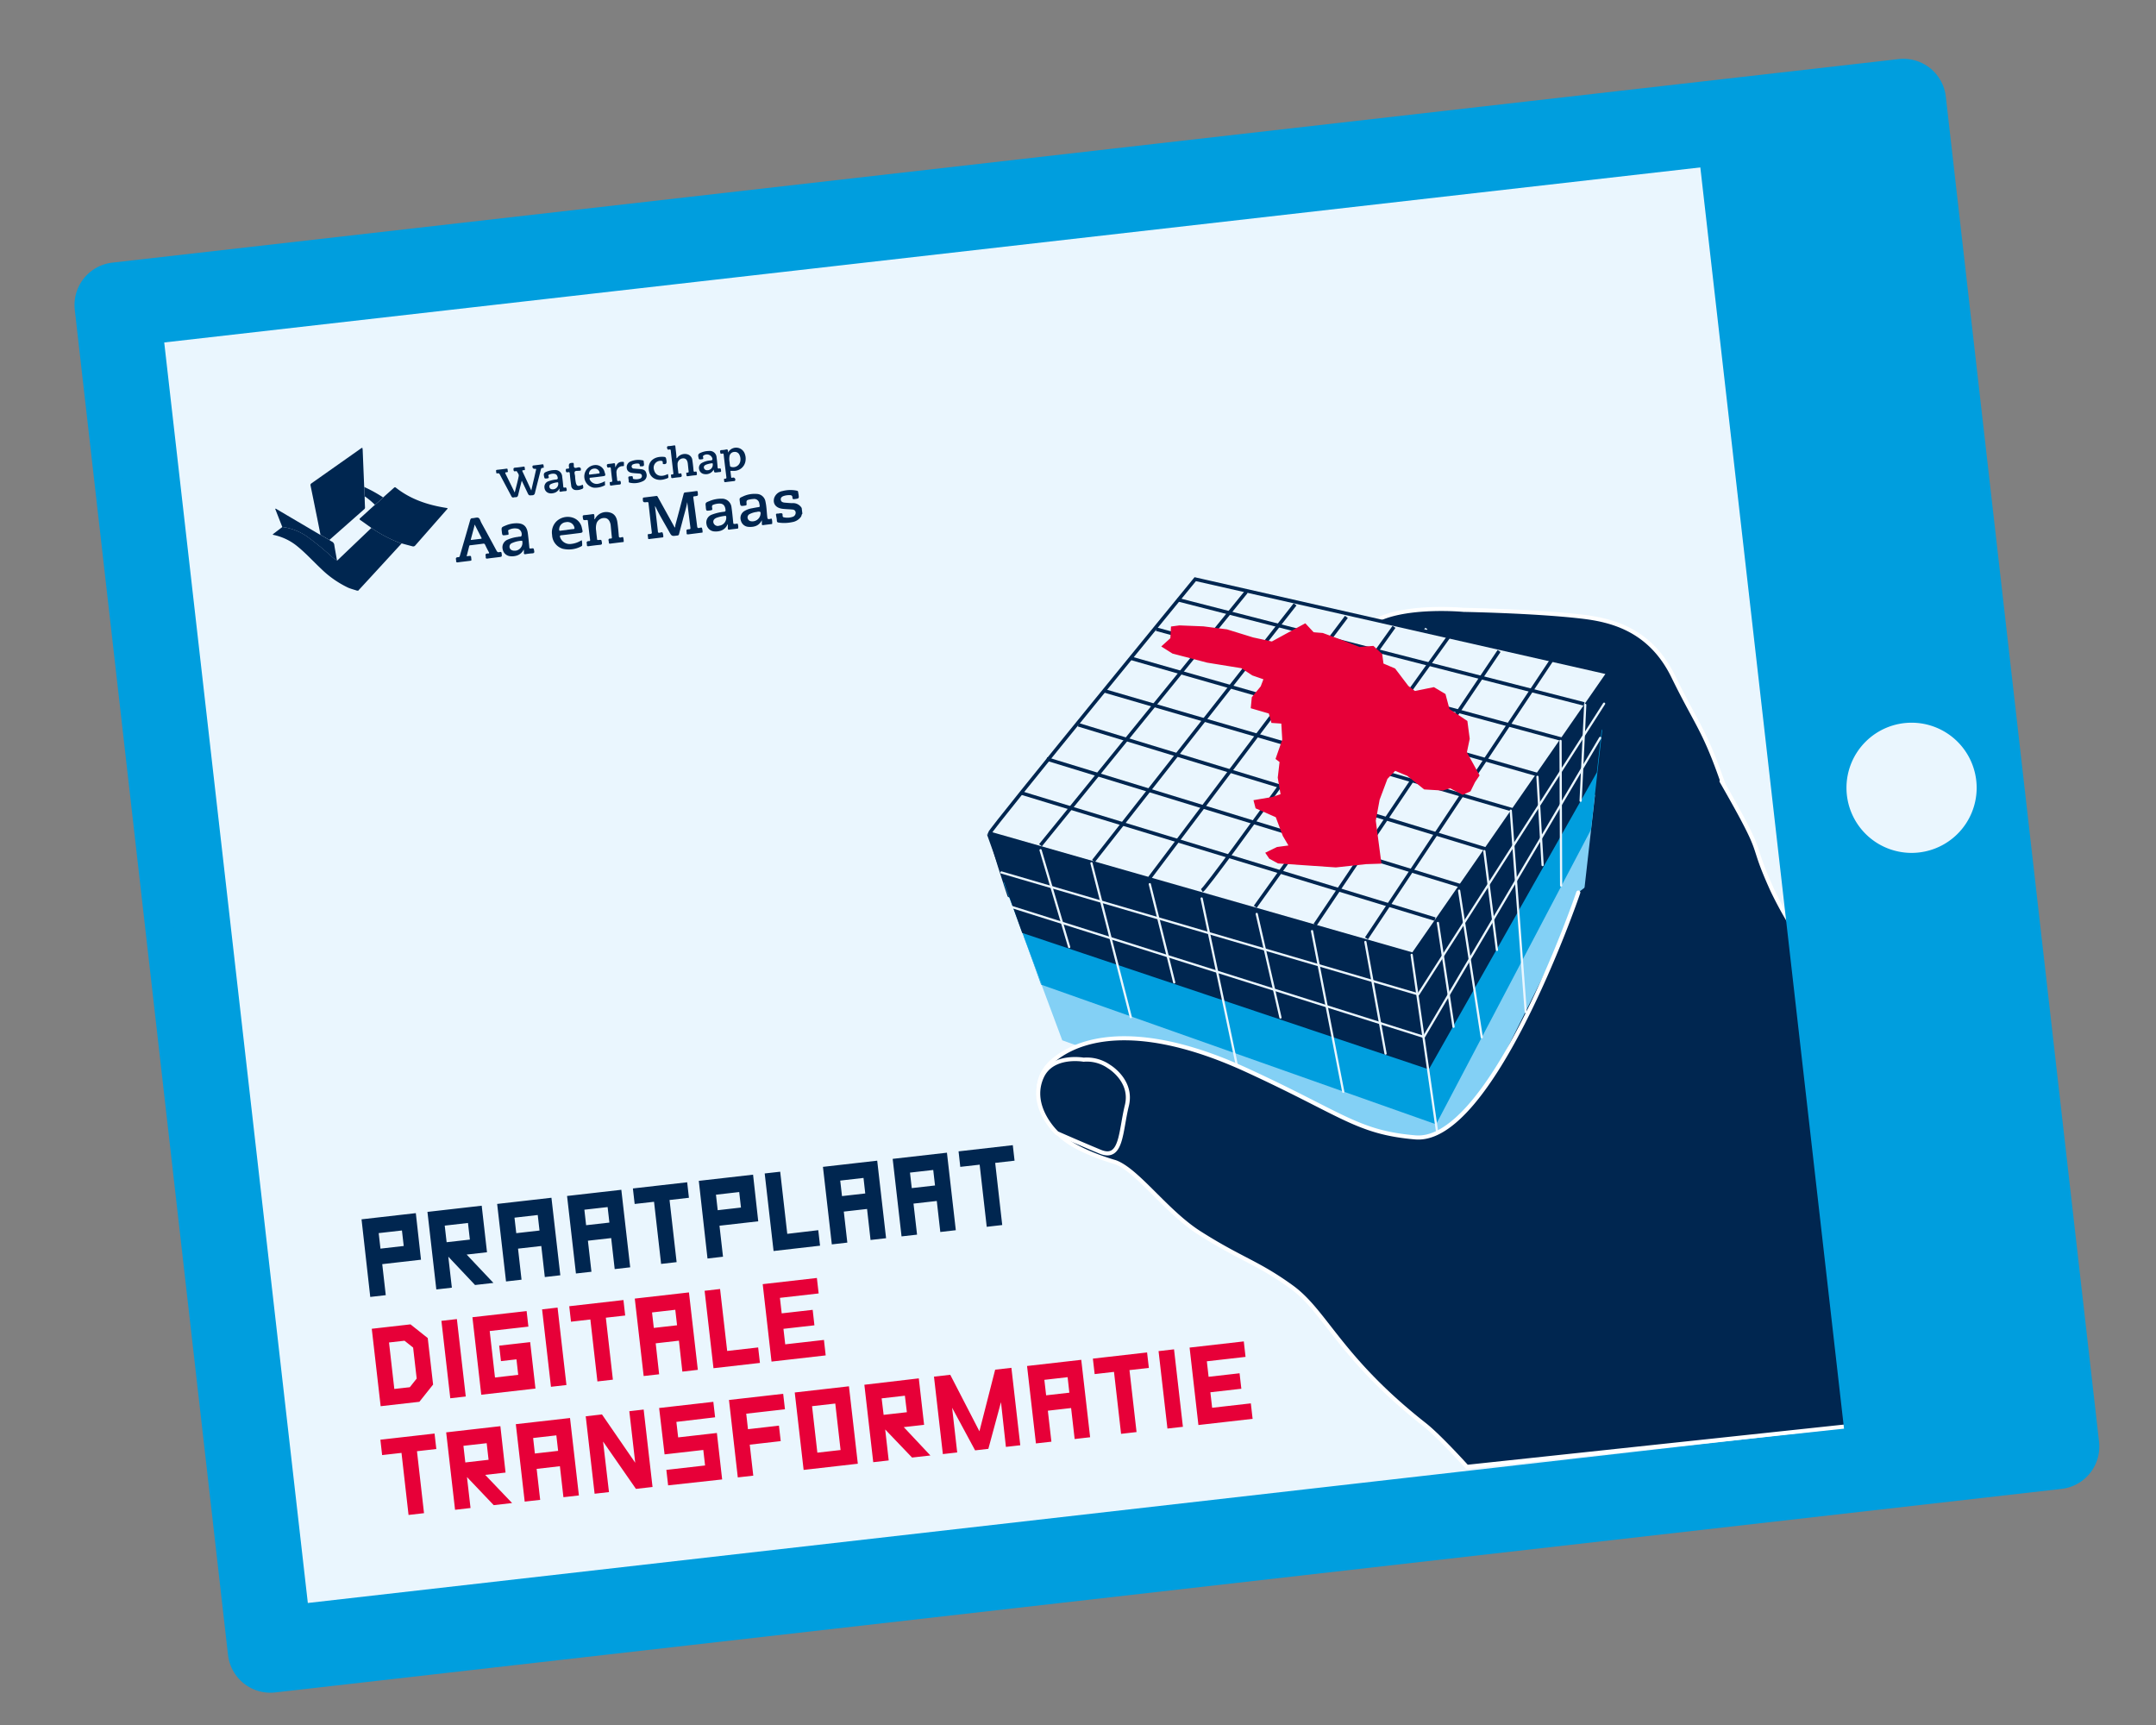 <svg xmlns="http://www.w3.org/2000/svg" xmlns:xlink="http://www.w3.org/1999/xlink" width="728.74" height="582.99" viewBox="0 0 728.74 582.99">
  <rect x="0" y="0" width="728.74" height="582.99" fill="#808080" stroke="none"/>
  <defs>
    <style>
      .cls-1, .cls-10, .cls-11, .cls-12, .cls-14, .cls-15, .cls-4, .cls-6, .cls-9 {
        fill: none;
      }

      .cls-2 {
        fill: #eaf6fe;
      }

      .cls-3 {
        clip-path: url(#clip-path);
      }

      .cls-15, .cls-4 {
        stroke: #009ede;
      }

      .cls-12, .cls-15, .cls-4, .cls-6 {
        stroke-linecap: round;
        stroke-linejoin: round;
      }

      .cls-4 {
        stroke-width: 28.79px;
      }

      .cls-5 {
        fill: #002650;
      }

      .cls-6 {
        stroke: #fff;
        stroke-width: 1.38px;
      }

      .cls-7 {
        fill: #009ede;
      }

      .cls-8 {
        fill: #83d0f5;
      }

      .cls-12, .cls-9 {
        stroke: #eaf6fe;
      }

      .cls-9 {
        stroke-width: 0.87px;
      }

      .cls-10, .cls-11 {
        stroke: #002650;
        stroke-width: 1.2px;
      }

      .cls-10, .cls-14 {
        stroke-miterlimit: 10;
      }

      .cls-12 {
        stroke-width: 0.75px;
      }

      .cls-13 {
        fill: #e70038;
      }

      .cls-14 {
        stroke: #e70038;
        stroke-width: 1.29px;
      }

      .cls-15 {
        stroke-width: 9.6px;
      }
    </style>
    <clipPath id="clip-path">
      <rect class="cls-1" x="24.95" y="19.88" width="684.84" height="552.17"/>
    </clipPath>
  </defs>
  <title>11 Ipad v2</title>
  <g id="Laag_1" data-name="Laag 1">
    <rect class="cls-2" x="63.53" y="67.19" width="607.72" height="457.56" transform="translate(-31.15 43.5) rotate(-6.5)"/>
    <g class="cls-3">
      <rect class="cls-4" x="63.53" y="67.19" width="607.72" height="457.56" transform="translate(-31.15 43.5) rotate(-6.5)"/>
      <path class="cls-5" d="M586.61,275.46c-3.58-8.73-1.48-3.2-5.32-13.85-5.55-15.43-8.23-17.65-15.73-33-7.87-16.08-21.19-19.09-31-20.23-16-1.86-39.84-2.27-39.84-2.27s-18-1.7-28.53,3.05c-8.57,3.85-10.65,3.7-5,16.29s51.43,4.93,51.43,4.93a66.15,66.15,0,0,1,5.08,15.22c2,9.43,10-2.83,9.11,5s-34,116.6-28.63,138.22l43.1-40.53,47.36-70.38"/>
      <path class="cls-6" d="M586.61,275.46c-3.58-8.73-1.48-3.2-5.32-13.85-5.55-15.43-8.23-17.65-15.73-33-7.87-16.08-21.19-19.09-31-20.23-16-1.86-39.84-2.27-39.84-2.27s-18-1.7-28.53,3.05c-8.57,3.85-10.65,3.7-5,16.29s51.43,4.93,51.43,4.93a66.15,66.15,0,0,1,5.08,15.22c2,9.43,10-2.83,9.11,5s-34,116.6-28.63,138.22l43.1-40.53,47.36-70.38"/>
      <path class="cls-7" d="M351.9,332.79s130.19,49.87,132.38,50.43,14.93-28,17.77-31.9,16.22-29.49,19.13-35.61,14.19-23.27,14.79-29,6.29-36.81,3.61-35.17-52,97.13-54.71,101.35l-144.23-51.7Z"/>
      <path class="cls-5" d="M334.42,281.62c-.49,1.7,6.17,21.38,6.17,21.38s5.51,3.63,11.22,4.23,15,5.59,20.31,7.12,22.33,9.42,29.06,10.13,27.2,9.29,31,10.33,20.07,6.29,25.71,8.17,21.41,8,26.68,9.88c5.07-8.17,56.74-102.58,56.74-102.58l2.41-22.9-66.27,95.25s-142.53-42.71-143-41"/>
      <path class="cls-8" d="M485.37,381.6,352.46,332.85l6.37,16.7,126.6,46.84c1.09.12,49.7-102.54,49.7-102.54l1.41-13.36s-51.44,101-51.17,101.11"/>
    </g>
    <line class="cls-9" x1="469.5" y1="229.96" x2="482.13" y2="212.41"/>
    <g class="cls-3">
      <path class="cls-2" d="M477.63,322.56l66-95.17L404,195.74s-69,84.18-69.51,85.89Z"/>
      <path class="cls-10" d="M477.63,322.56l66-95.17L404,195.74s-69,84.18-69.51,85.89Z"/>
      <path class="cls-11" d="M406.25,301c2.62-1.61,64.93-89.15,64.93-89.15"/>
    </g>
    <line class="cls-10" x1="373.01" y1="233.4" x2="511.41" y2="273.75"/>
    <line class="cls-10" x1="351.69" y1="285.66" x2="421.25" y2="200.04"/>
    <line class="cls-10" x1="369.6" y1="291" x2="437.74" y2="204.27"/>
    <line class="cls-10" x1="388.59" y1="296.7" x2="455.09" y2="208.49"/>
    <line class="cls-10" x1="424.29" y1="306.45" x2="489.82" y2="214.99"/>
    <line class="cls-10" x1="444.49" y1="312.56" x2="506.7" y2="220.01"/>
    <line class="cls-10" x1="461.88" y1="317.12" x2="524.44" y2="223.14"/>
    <line class="cls-10" x1="345.35" y1="268.04" x2="485.05" y2="310.63"/>
    <line class="cls-10" x1="353.79" y1="256.49" x2="494.32" y2="299.57"/>
    <line class="cls-10" x1="364.49" y1="244.95" x2="504.19" y2="287.55"/>
    <line class="cls-10" x1="381.85" y1="222.35" x2="519.81" y2="261.83"/>
    <line class="cls-10" x1="390.84" y1="212.65" x2="528.2" y2="249.92"/>
    <line class="cls-10" x1="398" y1="202.64" x2="535.44" y2="237.91"/>
    <line class="cls-12" x1="351.56" y1="287.54" x2="356.59" y2="308.96"/>
    <polygon class="cls-13" points="396.42 212.31 396.22 215.99 393.57 218.39 396.56 220.28 408.15 223.32 419.82 225.21 423.57 227.69 427.88 229.18 426.69 232.3 423.74 235.89 423.45 238.89 429.39 240.62 430.25 243.71 433.7 243.94 434.06 250.06 431.9 256.27 433.18 257.25 432.54 262.81 433.56 268.84 430.28 269.96 424.48 270.95 424.94 272.72 431.73 275.71 434.18 282.23 436.54 286.26 431.83 286.88 428.61 288.45 429.46 289.7 432.16 291.18 451.52 292.51 461.66 291.41 466.2 291.26 464.37 277.35 465.7 270.1 468.4 262.89 471.42 259.75 476.01 261.66 481.63 266.17 487.61 266.53 490.25 265.73 494.42 267.92 496.57 266.95 498.01 264.02 499.35 262.02 495.14 254.35 496.12 249.65 495.38 244.04 489.37 240.04 488.02 234.97 484.55 232.91 478.1 234.22 475.56 232.27 471.14 226.45 467.03 224.71 466.58 221.34 463.99 218.95 459.46 219.31 452.48 216.58 446.96 214.56 443.73 214.31 441.07 211.46 436.6 213.87 429.99 217.48 423.41 216.06 414.6 213.34 406.7 212.33 398.67 212.01 396.42 212.31"/>
    <polygon class="cls-14" points="396.42 212.31 396.22 215.99 393.57 218.39 396.56 220.28 408.15 223.32 419.82 225.21 423.57 227.69 427.88 229.18 426.69 232.3 423.74 235.89 423.45 238.89 429.39 240.62 430.25 243.71 433.7 243.94 434.06 250.06 431.9 256.27 433.18 257.25 432.54 262.81 433.56 268.84 430.28 269.96 424.48 270.95 424.94 272.72 431.73 275.71 434.18 282.23 436.54 286.26 431.83 286.88 428.61 288.45 429.46 289.7 432.16 291.18 451.52 292.51 461.66 291.41 466.2 291.26 464.37 277.35 465.7 270.1 468.4 262.89 471.42 259.75 476.01 261.66 481.63 266.17 487.61 266.53 490.25 265.73 494.42 267.92 496.57 266.95 498.01 264.02 499.35 262.02 495.14 254.35 496.12 249.65 495.38 244.04 489.37 240.04 488.02 234.97 484.55 232.91 478.1 234.22 475.56 232.27 471.14 226.45 467.03 224.71 466.58 221.34 463.99 218.95 459.46 219.31 452.48 216.58 446.96 214.56 443.73 214.31 441.07 211.46 436.6 213.87 429.99 217.48 423.41 216.06 414.6 213.34 406.7 212.33 398.67 212.01 396.42 212.31"/>
    <polygon class="cls-8" points="346.11 316.87 359.05 351.59 487.75 397.89 535.3 302.49 539.14 268.51 482.15 358.78 346.11 316.87"/>
    <polygon class="cls-7" points="339.2 298.13 352.14 332.86 485.4 379.98 537.75 280.42 541.59 246.44 479.35 337.52 339.2 298.13"/>
    <polygon class="cls-5" points="333.61 282.02 345.5 315.29 482.95 361.41 539.75 261.03 543.59 227.06 477.35 322.3 333.61 282.02"/>
    <line class="cls-12" x1="351.72" y1="287.34" x2="361.39" y2="320.07"/>
    <line class="cls-12" x1="368.92" y1="291.74" x2="382.21" y2="343.74"/>
    <line class="cls-12" x1="388.64" y1="298.82" x2="396.89" y2="332.02"/>
    <line class="cls-12" x1="406.16" y1="303.65" x2="421.28" y2="375.3"/>
    <line class="cls-12" x1="424.78" y1="308.88" x2="432.8" y2="343.89"/>
    <line class="cls-12" x1="443.48" y1="314.68" x2="454.03" y2="368.99"/>
    <line class="cls-12" x1="461.51" y1="318.35" x2="468.32" y2="356.07"/>
    <line class="cls-12" x1="477.15" y1="322.71" x2="487.92" y2="397.66"/>
    <line class="cls-12" x1="486.02" y1="311.92" x2="491.3" y2="347.01"/>
    <line class="cls-12" x1="493.19" y1="301.01" x2="500.85" y2="350.59"/>
    <line class="cls-12" x1="501.72" y1="287.65" x2="505.97" y2="321.05"/>
    <line class="cls-12" x1="510.65" y1="273.97" x2="515.71" y2="342.07"/>
    <line class="cls-12" x1="519.67" y1="262.53" x2="521.41" y2="292.37"/>
    <line class="cls-12" x1="527.47" y1="250.41" x2="527.67" y2="299.29"/>
    <line class="cls-12" x1="535.82" y1="238.21" x2="534.26" y2="270.64"/>
    <polyline class="cls-12" points="338.47 294.86 479.39 336.06 542.2 237.82"/>
    <polyline class="cls-12" points="339.92 305.88 481.28 350.44 540.87 249.38"/>
    <g class="cls-3">
      <path class="cls-5" d="M581.89,264c16,27.92,8.77,18.32,17.12,36.74a127.78,127.78,0,0,0,9.82,17.07l16.4,164.13-129.4,13.81s-9.26-10.28-14.29-14.24C452.9,459,448.13,443.35,436.61,435s-17-9.29-31.12-18.25c-11.31-7.17-21-21.27-28.57-24,0,0-11.54-3.19-17.52-8.11s-13.61-17.89-3.2-26.43c11.22-9.2,32.8-11.43,65.2,3.46s37.31,21.06,57,22.73c25.49,2.17,53.92-79.24,55.07-82.75"/>
      <path class="cls-6" d="M581.89,264c16,27.92,8.77,18.32,17.12,36.74a127.78,127.78,0,0,0,9.82,17.07l16.4,164.13-129.4,13.81s-9.26-10.28-14.29-14.24C452.9,459,448.13,443.35,436.61,435s-17-9.29-31.12-18.25c-11.31-7.17-21-21.27-28.57-24,0,0-11.54-3.19-17.52-8.11s-13.61-17.89-3.2-26.43c11.22-9.2,32.8-11.43,65.2,3.46s37.31,21.06,57,22.73c25.49,2.17,53.92-79.24,55.07-82.75"/>
      <path class="cls-5" d="M352.2,363.84c3.53-7.61,14.08-5.7,14.08-5.7a13.07,13.07,0,0,1,8.62,2.35s8,4.75,6,13.08c-2.22,9-1.69,18.66-9,15.68C366.4,387,357.3,383,357.3,383s-9.81-9-5.1-19.15"/>
      <path class="cls-6" d="M352.2,363.84c3.53-7.61,14.08-5.7,14.08-5.7a13.07,13.07,0,0,1,8.62,2.35s8,4.75,6,13.08c-2.22,9-1.69,18.66-9,15.68C366.4,387,357.3,383,357.3,383S347.49,374,352.2,363.84Z"/>
    </g>
    <path class="cls-13" d="M405.07,481.61l18.32-2.09-.6-5.23-13.08,1.49-.6-5.24,10.47-1.19-.6-5.23-10.47,1.19-.59-5.24L421,458.58l-.59-5.23-18.32,2.09ZM394.6,482.8l5.23-.59-3-26.18-5.23.6ZM370,464.4l6.54-.75,2.39,20.94,5.23-.6-2.39-20.94,6.55-.74-.6-5.23-18.32,2.09Zm-17,1.94,7.86-.9.59,5.24-7.85.89Zm10.24,20,5.23-.6-3-26.17-18.32,2.09,3,26.17,5.23-.59-1.2-10.47,7.86-.9Zm-33.65,3.83,4.48-.51,4.27-15.78L340,489l4.86-.55-3-26.17-5.49.62-5.32,20.83-9.86-19.1-5.5.63,3,26.17,4.85-.55-1.72-15.11Zm-23.06-12.89-7.86.89L298,472.6l7.86-.9Zm1.75,15.32,6.2-.7-9-9.58,6.87-.78-1.79-15.7L292.16,468l3,26.17,5.23-.59-1.19-10.47Zm-33.8-17.36,7.85-.89,1.79,15.71-7.85.89Zm-2.85,21.54,18.32-2.09-3-26.17-18.32,2.09Zm-22.25,2.53,5.23-.59-1.19-10.47,10.47-1.2-.6-5.23-10.47,1.2-.59-5.24,13.09-1.49-.6-5.23-18.32,2.08Zm-24.75-7.78,13.09-1.49.6,5.24-13.09,1.49.6,5.23L244.09,500l-1.78-15.7-13.09,1.49-.6-5.24L241.71,479l-.6-5.23-18.32,2.09Zm-21.16-13.5-5.49.63,3,26.17,4.86-.55-2-17.09,11.11,16,5.61-.64-3-26.17-4.85.56,2,17.42ZM180.2,486l7.85-.9.6,5.24-7.86.9Zm10.24,20,5.23-.59-3-26.17-18.32,2.08,3,26.17,5.23-.59-1.19-10.47,7.86-.9Zm-25.3-12.64-7.86.9-.64-5.62,7.86-.89Zm1.74,15.33,6.21-.71L164,498.46l6.88-.78L169.13,482l-18.32,2.09,3,26.17,5.23-.6-1.2-10.47Zm-37.72-16.92,6.55-.74L138.09,512l5.23-.6-2.38-20.94,6.54-.74-.6-5.23-18.31,2.08Z"/>
    <path class="cls-13" d="M260.78,460.17l18.31-2.09-.59-5.23-13.09,1.49-.6-5.24,10.47-1.19-.59-5.23-10.47,1.19-.6-5.24,13.09-1.49-.6-5.23L257.8,434Zm-17.39-24.53-5.23.6,3,26.17,15.7-1.79-.6-5.23-10.47,1.19Zm-23,7.92,7.86-.9.6,5.24-7.86.89Zm10.25,20,5.23-.6-3-26.17-18.31,2.09,3,26.17,5.23-.59L221.63,454l7.85-.9ZM193,446.69l6.55-.75,2.38,20.94,5.23-.6-2.38-20.94,6.54-.74-.59-5.23-18.32,2.09Zm-6.77,22,5.23-.6-3-26.17-5.23.6Zm-23.56,2.68,18.32-2.08-1.79-15.7-10.47,1.19.6,5.23,5.24-.6.59,5.24-7.85.9-1.79-15.71,13.08-1.49L178,443.1l-18.32,2.08Zm-10.47,1.2,5.23-.6-3-26.17-5.23.6Zm-7.62-20.35-5.83-4.63-13.09,1.49,3,26.17,13.09-1.49,4.64-5.83Zm-6.06,16.61-5.24.59-1.79-15.71,5.24-.59,2.91,2.32,1.2,10.47Z"/>
    <rect class="cls-7" x="599.41" y="45.66" width="66.65" height="451.78" transform="translate(-26.66 73.32) rotate(-6.5)"/>
    <g class="cls-3">
      <path class="cls-5" d="M92.17,180.6l3.29-2.51a19,19,0,0,1,8.29,3.19,93.83,93.83,0,0,1,8,6.49,10.93,10.93,0,0,0,2.21,1.66,1.53,1.53,0,0,0,.16-.11l11.43-10.91a45.24,45.24,0,0,0,10.17,5.28l-8.5,9.26-5.67,6.16c-.12.14-.31.24-.32.45l-.52.07c-1-.34-2-.58-3-1a33.58,33.58,0,0,1-9.16-6.39c-2.74-2.57-5.26-5.37-8.21-7.74a18.71,18.71,0,0,0-8.09-3.76v-.12"/>
      <path class="cls-5" d="M271.22,173.59c-.29.26-.26.65-.45,1a4.45,4.45,0,0,1-3,1.87,12.69,12.69,0,0,1-4.6.15c-.39-.06-.55-.2-.59-.59,0-.65-.17-1.3-.28-1.95-.06-.32.05-.48.4-.49.13,0,.26,0,.39,0a2.83,2.83,0,0,1,1.17-.09c.4.15.19.67.29,1a.42.42,0,0,0,.38.34,5.5,5.5,0,0,0,2.93-.14,1.44,1.44,0,0,0,1.08-1.5c-.08-.63-.47-1-1.35-1-1.05-.11-2.11-.1-3.15-.24-2.23-.29-3.31-1.75-2.75-3.68a3.6,3.6,0,0,1,2.79-2.31,10.39,10.39,0,0,1,4.77-.14c.33.06.52.16.53.51a5.39,5.39,0,0,0,.12.68c.21,1.48.2,1.46-1.34,1.67-.5.08-.73-.08-.71-.51,0-.73-.44-.84-1-.83a5.89,5.89,0,0,0-2,.3c-.57.22-1,.55-.94,1.22s.56.91,1.18,1c.87.08,1.75.16,2.63.19a3.37,3.37,0,0,1,3.26,1.65c.08.68.16,1.35.25,2"/>
      <path class="cls-5" d="M122.22,151.42c.55-.15.2.35.36.48l.51,12.46a1.05,1.05,0,0,0,.06.24,23.34,23.34,0,0,0,.11,3.13c0,1.25.06,2.49.11,3.73a.74.74,0,0,1-.28.66l-11.76,10.37-3-1.74c-.51-2.55-1-5.1-1.53-7.64q-.9-4.49-1.83-9c-.09-.4.07-.6.39-.82l16.57-11.68c.1-.07.2-.16.3-.24"/>
      <path class="cls-5" d="M135.68,183.69a44.84,44.84,0,0,1-10.17-5.28c-1.22-.88-2.44-1.77-3.68-2.62-.41-.28-.35-.44,0-.74,1.64-1.46,3.27-3,4.91-4.44a34.52,34.52,0,0,0,2.77-2.5c1.2-1.07,2.41-2.13,3.6-3.21.23-.21.4-.33.71-.08,4.9,3.88,10.67,5.83,16.87,6.81l.59.11c0,.28-.21.41-.35.57l-10.54,12a.87.87,0,0,1-1,.32c-1.22-.33-2.45-.64-3.68-1"/>
      <path class="cls-5" d="M232.31,169.61c-.34,2-.94,3.85-1.43,5.75-.44,1.7-.91,3.4-1.35,5.1a.59.59,0,0,1-.6.53c-1.89.25-1.89.27-2.79-1.36-1.44-2.6-3-5.14-4.3-7.8a3.77,3.77,0,0,0-.47-.82l.27,2.18c.25,2.12.5,4.24.73,6.37,0,.37.12.57.59.48s.9-.29,1,0a3.42,3.42,0,0,1,.24,1.35c0,.22-.14.22-.29.24l-4.47.55c-.15,0-.33.07-.36-.15l-.15-1.26c0-.23.14-.23.29-.25s.44-.07.66-.08.49-.11.44-.49c-.39-3.26-.75-6.52-1.11-9.78,0-.39-.15-.53-.6-.47-1.2.16-1.36,0-1.32-1.23,0-.28.16-.3.37-.33,1.38-.17,2.76-.33,4.14-.51a.41.41,0,0,1,.48.22l5.8,10.47c.2-.25.14-.62.22-.94q1.41-5.22,2.77-10.45c.08-.3.18-.47.55-.51,1.25-.13,2.49-.28,3.74-.46.36,0,.49.06.48.38a.59.59,0,0,0,0,.13c.14,1.09.14,1.1-1,1.25-.35,0-.55.07-.49.52.45,3.2.89,6.41,1.29,9.62.06.53.22.69.76.56.28-.06.76-.24.86,0a4.51,4.51,0,0,1,.22,1.43c0,.2-.23.16-.37.18l-4.53.57c-.35,0-.5,0-.5-.38a.77.77,0,0,0,0-.26c-.11-1-.12-1,.85-1.09.44,0,.47-.21.43-.57-.37-2.85-.71-5.71-1.07-8.63"/>
      <path class="cls-5" d="M160.44,177.27c-.1.47-.19.88-.3,1.29-.31,1.19-.63,2.37-.95,3.56-.05.19-.16.4.21.35l3.15-.38c.24,0,.29-.13.18-.34l-2.29-4.48M157.7,188l.59-.07c.91-.11.92-.11,1,.74s.2.79-.74.91c-1.24.16-2.49.29-3.74.47-.46.07-.66-.05-.64-.49a1,1,0,0,0,0-.25c-.19-.63-.06-1,.73-1,.43,0,.48-.27.56-.56,1.16-4,2.33-8,3.47-12,.12-.42.29-.6.74-.62.68,0,1.46-.35,2-.13s.7,1.06,1,1.63q2.61,4.74,5.17,9.49c.23.43.47.61,1,.47s.69,0,.73.51c.1,1.07.13,1.07-1,1.2-1.25.16-2.5.29-3.74.47-.46.07-.66,0-.65-.49a1.1,1.1,0,0,0,0-.31c-.2-.64.05-.93.74-.9.38,0,.51-.1.3-.49-.45-.81-.87-1.65-1.26-2.49a.54.54,0,0,0-.66-.34c-1.4.19-2.81.35-4.21.52-.21,0-.43,0-.5.31-.27,1.11-.56,2.21-.85,3.37"/>
      <path class="cls-5" d="M200.82,175.41a.32.32,0,0,0,.39-.22,4.33,4.33,0,0,1,4.85-2c1.82.43,2.42,1.83,2.64,3.42s.33,3,.46,4.48c0,.49.19.66.72.55.25-.06.66-.26.77,0a5.22,5.22,0,0,1,.17,1.44c0,.11-.17.11-.27.12-1.45.18-2.9.35-4.34.54-.3,0-.4-.07-.41-.33a2.22,2.22,0,0,0-.06-.51c-.15-.56-.07-.94.68-.88.34,0,.43-.13.39-.47-.15-1.32-.26-2.65-.39-4a4.66,4.66,0,0,0-.12-.63c-.33-1.2-1-1.81-1.93-1.85a2.74,2.74,0,0,0-2.7,1.7,5.71,5.71,0,0,0-.16,2.69c.06.89.21,1.77.29,2.65,0,.38.18.43.54.39,1-.12.93-.1,1.1.84.11.59-.08.75-.67.8-1.25.11-2.5.27-3.74.45-.45.07-.68,0-.66-.47a1,1,0,0,0,0-.25c-.18-.61-.09-1,.72-1,.31,0,.41-.12.37-.43q-.41-3.15-.75-6.31c0-.32-.13-.42-.49-.38-1.12.1-1.1.09-1.24-1-.06-.43,0-.6.5-.65,1-.08,1.93-.21,2.9-.35.32,0,.49,0,.49.37a3.41,3.41,0,0,1,0,1.19"/>
      <path class="cls-5" d="M176.35,162.5c-.43,1.69-.84,3.23-1.2,4.77-.12.51-.34.79-.91.77a2,2,0,0,0-.59.07c-.42.11-.62-.06-.81-.41-1.27-2.42-2.57-4.83-3.85-7.25-.19-.34-.34-.6-.83-.47s-.41-.3-.45-.56-.18-.59.33-.64c1-.11,2.07-.23,3.09-.38.55-.08.43.3.46.56s.25.64-.31.64-.59.17-.36.63c1,2,2,4.09,3.06,6.22.48-1.91,1-3.72,1.35-5.54.14-.63-.4-1.12-.67-1.65,0-.06-.29,0-.43,0-.47.12-.61-.05-.66-.48s0-.69.56-.73c.92-.07,1.84-.19,2.76-.34.51-.08.46.25.48.53s.26.67-.34.67-.55.18-.35.61c1,2.07,1.93,4.15,2.9,6.25.32-1.45.65-2.89,1-4.33.2-.86.38-1.73.59-2.6.08-.35,0-.44-.38-.39a.7.7,0,0,1-.78-.94c.06-.2.22-.19.36-.21,1-.12,1.93-.22,2.89-.37.46-.07.48.21.47.48s.32.7-.29.71c-.43,0-.54.24-.63.58-.66,2.63-1.35,5.26-2,7.9a.87.87,0,0,1-.9.78c-1.15.09-1.15.12-1.63-.88l-1.9-4"/>
      <path class="cls-5" d="M243,177.68a2.71,2.71,0,0,0,2.47-2.94c0-.26-.06-.44-.42-.39a13,13,0,0,0-2.76.61c-1,.39-1.34,1-1.13,1.75a1.54,1.54,0,0,0,1.84,1m2.92-.52a3.72,3.72,0,0,1-2.34,2.19,5.52,5.52,0,0,1-2,.23,2.87,2.87,0,0,1-2.78-2.43,2.81,2.81,0,0,1,1.75-3.23,16.5,16.5,0,0,1,4.21-1c.44-.08.5-.22.47-.61-.22-2.28-1.64-2.39-3.55-1.95-.13,0-.24.11-.37.14-.57.11-.72.4-.62,1,.16.85.12.85-.78,1-1.2.15-1.2.15-1.34-1l0-.19c-.17-1.43-.18-1.44,1.24-2a10.2,10.2,0,0,1,4.05-.8,3.23,3.23,0,0,1,3.39,2.9c.24,1.63.39,3.28.56,4.92.08.78.05.77.88.69.23,0,.6-.24.69.08a3,3,0,0,1,.12,1.43c0,.06-.23.09-.35.11-.88.11-1.76.2-2.63.33-.41.06-.5-.1-.51-.43s0-.84,0-1.25"/>
      <path class="cls-5" d="M174.14,186.13a2.68,2.68,0,0,0,2.43-3c0-.17,0-.42-.3-.37a9.17,9.17,0,0,0-3.31.83,1.29,1.29,0,0,0-.09,2.29,2,2,0,0,0,1.27.21m2.89-.4a3.86,3.86,0,0,1-2.32,2.07,5.51,5.51,0,0,1-2.35.21,2.86,2.86,0,0,1-2.45-2.33,2.77,2.77,0,0,1,1.49-3.18,12.23,12.23,0,0,1,3.6-1h.07c.4-.2,1.1.1,1.22-.44a2,2,0,0,0-1.13-2.29,4.31,4.31,0,0,0-3.2.37c-.37.17-.14.49-.12.74.09,1,.24.85-.81,1-1.25.16-1.25.16-1.4-1.07-.19-1.55-.2-1.56,1.31-2.17a9.27,9.27,0,0,1,4.32-.73c1.91.19,2.89,1.25,3.16,3.44.2,1.53.35,3.07.49,4.61,0,.41.15.52.59.45.93-.13.88-.1,1.06.82.12.62-.08.8-.7.83a20.88,20.88,0,0,0-2.23.27c-.43.07-.56-.07-.55-.45s0-.74-.05-1.11"/>
      <path class="cls-5" d="M255.94,173a7.15,7.15,0,0,0-2.52.72,1.25,1.25,0,0,0-.7,1.45,1.34,1.34,0,0,0,1.17,1,2.77,2.77,0,0,0,3.11-2.08c.23-1.13.08-1.28-1.06-1.13m1.57,2.84c-.94,1.92-2.6,2.41-4.57,2.26a2.82,2.82,0,0,1-2.51-2.1,2.75,2.75,0,0,1,1.17-3.24,7.21,7.21,0,0,1,2.65-.95c.71-.14,1.43-.28,2.15-.38.35-.05.44-.18.37-.5a8.5,8.5,0,0,0-.21-1.12,1.72,1.72,0,0,0-1.85-1.13,8.2,8.2,0,0,0-1.11.13c-1.27.23-1.37.34-1.25,1.53,0,.33,0,.49-.4.55-1.7.27-1.7.28-1.9-1.35-.14-1.15-.14-1.17.95-1.66a9.24,9.24,0,0,1,4.74-.91,3.08,3.08,0,0,1,3,2.63c.39,1.74.4,3.53.62,5.29.07.52.22.68.76.56.24,0,.66-.26.76,0A4.84,4.84,0,0,1,261,177c0,.13-.21.11-.34.13-.89.11-1.79.21-2.69.34-.38.06-.46-.12-.46-.41s0-.76,0-1.14"/>
      <path class="cls-5" d="M191.62,179.07c.72-.09,1.43-.2,2.16-.26.4,0,.45-.19.37-.54a2.4,2.4,0,0,0-2.87-1.79A2.47,2.47,0,0,0,189,179c0,.31.1.41.42.36.74-.1,1.48-.18,2.23-.27m5,3.53a6.82,6.82,0,0,1,.13,1.6.39.39,0,0,1-.26.39,8.87,8.87,0,0,1-6.32.85,5.06,5.06,0,0,1-3.59-4.68,5.25,5.25,0,0,1,1.57-4.67,5.55,5.55,0,0,1,5.35-1.18,4.55,4.55,0,0,1,3.18,3.64c.37,1.44.34,1.45-1.19,1.63-1.92.24-3.85.49-5.78.7-.51.06-.55.23-.43.64a3.43,3.43,0,0,0,3.79,2.28,7.81,7.81,0,0,0,3.06-1l.49-.25"/>
      <path class="cls-5" d="M246.62,156.29c0,.36.09.72.12,1.08a.44.44,0,0,0,.39.42,2.43,2.43,0,0,0,3.07-1.8,3.41,3.41,0,0,0-.23-2.18,1.67,1.67,0,0,0-1.81-1.07,1.7,1.7,0,0,0-1.59,1.47,5.81,5.81,0,0,0,.05,2.08m-.51-3.38a3.09,3.09,0,0,1,5.65.5,4.66,4.66,0,0,1,.24,2.25,3.92,3.92,0,0,1-4.18,3.47c-.29,0-.57,0-.94,0,.08.71.16,1.41.26,2.11.05.42.37.18.57.17a.7.7,0,0,1,.76,1c-.07.19-.24.16-.38.18-.94.12-1.88.21-2.82.35-.42.07-.51-.12-.5-.44s-.29-.72.35-.72c.37,0,.43-.19.4-.5-.31-2.54-.63-5.08-.91-7.63-.05-.43-.28-.41-.57-.33-.6.17-.55-.22-.63-.58s0-.61.51-.63a7.13,7.13,0,0,0,1.38-.17c.6-.15.8.07.76.62a2.57,2.57,0,0,0,.05.44"/>
      <path class="cls-5" d="M228.66,154.85c.24,0,.28-.16.38-.29a3.21,3.21,0,0,1,3.38-1,2.28,2.28,0,0,1,1.6,2c.18,1.13.29,2.27.4,3.41,0,.37.14.55.56.43.59-.18.5.26.55.57s.13.61-.41.65c-.85.06-1.71.18-2.56.31-.45.07-.55-.13-.54-.48s-.31-.72.34-.73c.35,0,.44-.13.4-.47-.12-.86-.17-1.72-.28-2.58-.15-1.24-.71-1.82-1.63-1.76a1.94,1.94,0,0,0-1.83,2.06c0,.93.18,1.85.26,2.78,0,.35.24.36.49.28.67-.21.56.27.65.62s-.12.57-.54.61c-.84.08-1.67.17-2.5.31-.47.07-.53-.16-.53-.49s-.3-.73.35-.73c.42,0,.43-.2.39-.53q-.45-3.72-.86-7.44c0-.42-.2-.57-.62-.44s-.57-.18-.64-.56.06-.59.52-.62c.62,0,1.23-.13,1.84-.22.32-.05.42,0,.45.34.12,1.34.36,2.67.38,4"/>
      <path class="cls-5" d="M239.25,158.93a1.88,1.88,0,0,0,1.67-2c0-.26,0-.4-.37-.35a8.56,8.56,0,0,0-1.86.45c-.53.22-.91.55-.75,1.17a1.1,1.1,0,0,0,1.31.7m2-.23a3,3,0,0,1-3.21,1.55,2,2,0,0,1-1.71-1.55,1.88,1.88,0,0,1,.89-2.21,6.78,6.78,0,0,1,2.95-.84c.6-.06.73-.25.57-.81a1.93,1.93,0,0,0-3-.81c-.24.2-.1.45-.06.65.08.38,0,.52-.45.57-1.05.12-1,.12-1.19-.85-.17-.78.16-1.11.84-1.37a7.08,7.08,0,0,1,2.75-.59,2.3,2.3,0,0,1,2.58,2.17c.15,1.07.25,2.14.34,3.22,0,.4.1.66.61.52s.49.27.54.58.12.64-.41.63a6.82,6.82,0,0,0-.79.09c-1.12.14-1.12.14-1.27-1"/>
      <path class="cls-5" d="M188.7,163.43c-.06-.15.09-.46-.3-.41a6.47,6.47,0,0,0-2.21.59.85.85,0,0,0-.48,1,.89.89,0,0,0,.79.74,1.87,1.87,0,0,0,2.2-1.88m.33,1.71a2.75,2.75,0,0,1-1.83,1.44c-1.74.48-3.11-.37-3.19-2a2,2,0,0,1,1.47-2,9.29,9.29,0,0,1,2.44-.55c.5-.05.7-.23.58-.72s-.29-1-.92-1.19a3,3,0,0,0-2.11.33c-.23.11-.09.43,0,.65s0,.48-.42.53c-1,.13-1,.13-1.19-.86-.17-.77.14-1.11.83-1.37a7.37,7.37,0,0,1,2.82-.58,2.31,2.31,0,0,1,2.51,2.24c.15,1.07.26,2.14.36,3.22,0,.38.13.58.57.45s.52.21.58.55.09.66-.46.67a7.33,7.33,0,0,0-1.31.16c-.53.12-.74,0-.66-.56a2.22,2.22,0,0,0,0-.44"/>
      <path class="cls-5" d="M200.89,160.2c.46,0,.91-.13,1.37-.16s.46-.2.36-.53a1.7,1.7,0,0,0-2-1.11,1.77,1.77,0,0,0-1.54,1.73c0,.29.16.28.37.25l1.45-.18m3.56,2.43c0,.41,0,.74.05,1.07s-.12.35-.3.43a6.88,6.88,0,0,1-3.59.68,3.86,3.86,0,0,1,1-7.64,3.08,3.08,0,0,1,2.72,2.33c.44,1.32.42,1.33-1,1.51-1.18.14-2.36.31-3.55.42-.57,0-.59.28-.42.69a2.6,2.6,0,0,0,3.09,1.31,7.68,7.68,0,0,0,2-.8"/>
      <path class="cls-5" d="M212.44,162.12c0-.09,0-.13,0-.17-.13-.93-.13-.91.85-1,.43-.06.63,0,.61.46s.21.49.58.53a3.69,3.69,0,0,0,1.75-.15.93.93,0,0,0,.74-1c-.06-.52-.41-.7-.9-.74-.78-.07-1.58-.1-2.36-.21-1.16-.17-1.75-.73-1.87-1.65a2.11,2.11,0,0,1,1.37-2.26,6.79,6.79,0,0,1,4-.35c.22,0,.36.13.37.36a5.51,5.51,0,0,0,.06.57c.12,1,0,1.12-1.1,1.09-.32,0-.3-.2-.31-.37,0-.48-.32-.57-.74-.57a3.76,3.76,0,0,0-1.42.24.78.78,0,0,0-.57.85.74.74,0,0,0,.74.61c.81.08,1.62.12,2.43.21,1,.1,1.57.51,1.77,1.32a2.12,2.12,0,0,1-.86,2.59,6.73,6.73,0,0,1-4.72.65c-.6-.09-.22-.69-.4-1"/>
      <path class="cls-5" d="M225.78,160.13c.15,1.47.52,1.33-1.22,1.84-2.4.69-4.54-.34-5.11-2.4-.79-2.9.91-5.08,4.05-5.19,1.6,0,1.6,0,1.79,1.47.1.79-.22,1.08-1,1-.37-.06-.27-.36-.27-.55,0-.45-.24-.55-.66-.56a2.31,2.31,0,0,0-2.34,2.91c.39,1.78,1.76,2.53,3.61,2,.4-.12.78-.29,1.2-.45"/>
      <path class="cls-5" d="M197,163.88c.29,1.17.26,1.22-.84,1.57a4.07,4.07,0,0,1-1.43.17,1.6,1.6,0,0,1-1.67-1.56c-.19-1.32-.34-2.64-.47-4,0-.45-.21-.59-.65-.46s-.63-.07-.68-.52,0-.7.54-.68.64-.17.5-.61a.13.13,0,0,0,0-.06c-.11-1,.18-1.32,1.33-1.3.32,0,.27.21.3.38.07.43-.09,1,.25,1.23s.85,0,1.29-.09c.67-.08,1,.3.84.94a.22.22,0,0,1-.21.2,2.06,2.06,0,0,0-.26,0c-.53.11-1.3-.08-1.55.31s.05,1,.09,1.54a14,14,0,0,0,.29,2.33c.26.91.65,1.12,1.6.81l.74-.26"/>
      <path class="cls-5" d="M208,158c.6-1.47,1.22-1.93,2.39-1.92.33,0,.55,0,.51.43a5.46,5.46,0,0,0,0,.7c0,.22,0,.3-.32.33a2.08,2.08,0,0,0-2.19,2.43c0,.72.17,1.43.2,2.14,0,.45.23.55.62.43.58-.17.57.21.63.57s0,.62-.49.66c-.9.07-1.8.19-2.69.33-.48.08-.51-.19-.51-.5s-.3-.72.35-.72c.36,0,.48-.13.43-.5-.17-1.34-.33-2.68-.46-4,0-.42-.22-.51-.58-.4-.57.17-.68-.1-.76-.59s.23-.57.63-.61,1-.09,1.51-.19.64,0,.64.49a9,9,0,0,0,.11,1"/>
      <path class="cls-5" d="M129.5,168.11a34.52,34.52,0,0,1-2.77,2.5,24.68,24.68,0,0,0-3.47-2.88,23.34,23.34,0,0,1-.11-3.13,46.16,46.16,0,0,1,6.35,3.51"/>
      <path class="cls-5" d="M108.32,180.75l3,1.74a5.24,5.24,0,0,0,.76.5,1.49,1.49,0,0,1,.93,1.31c.28,1.71.6,3.42.9,5.13a10.93,10.93,0,0,1-2.21-1.66,93.83,93.83,0,0,0-8-6.49,19.15,19.15,0,0,0-8.29-3.19L93,171.93a.94.94,0,0,1,.67.25l14.37,8.46.24.11"/>
      <rect class="cls-15" x="63.67" y="67.33" width="607.44" height="461.29" transform="translate(-31.37 43.51) rotate(-6.5)"/>
      <path class="cls-2" d="M646.12,288.25a22,22,0,1,0-22-22,22,22,0,0,0,22,22"/>
    </g>
    <path class="cls-5" d="M324.58,394.36l6.55-.74,2.39,21,5.24-.6-2.38-21,6.55-.75-.6-5.24L324,389.12Zm-17,1.94,7.86-.89.6,5.24-7.86.89Zm10.25,20.07,5.24-.6-3-26.2-18.34,2.09,3,26.2,5.24-.59-1.2-10.49,7.87-.89ZM284,399l7.87-.9.59,5.25-7.86.89Zm10.25,20.07,5.25-.6-3-26.2-18.34,2.09,3,26.2,5.24-.6-1.19-10.48,7.86-.89ZM263.71,396l-5.24.59,3,26.21L277.18,421l-.6-5.24L266.1,417ZM242,403.77l7.86-.9.59,5.24-7.86.9Zm-2.86,21.56,5.24-.6-1.19-10.48,13.1-1.49L254.54,397l-18.34,2.09ZM214.52,406.9l6.55-.74,2.39,21,5.24-.6-2.39-21,6.55-.75-.59-5.24-18.35,2.09Zm-17,1.94,7.86-.89.6,5.24-7.87.89Zm10.25,20.07,5.24-.6-3-26.2-18.34,2.09,3,26.2,5.24-.59-1.19-10.49,7.86-.89ZM173.9,411.53l7.86-.9.6,5.25-7.86.89Zm10.25,20.07,5.24-.6-3-26.2-18.35,2.09,3,26.2,5.24-.6L175.1,422l7.86-.89Zm-25.33-12.66-7.86.89-.64-5.61,7.86-.9Zm1.75,15.35,6.21-.71L157.73,424l6.88-.78-1.79-15.73-18.34,2.09,3,26.21,5.25-.6-1.2-10.48ZM128,416.75l7.86-.89.6,5.24-7.86.9Zm-2.85,21.57,5.24-.6-1.19-10.48,13.1-1.5L140.55,410l-18.35,2.09Z"/>
  </g>
</svg>
